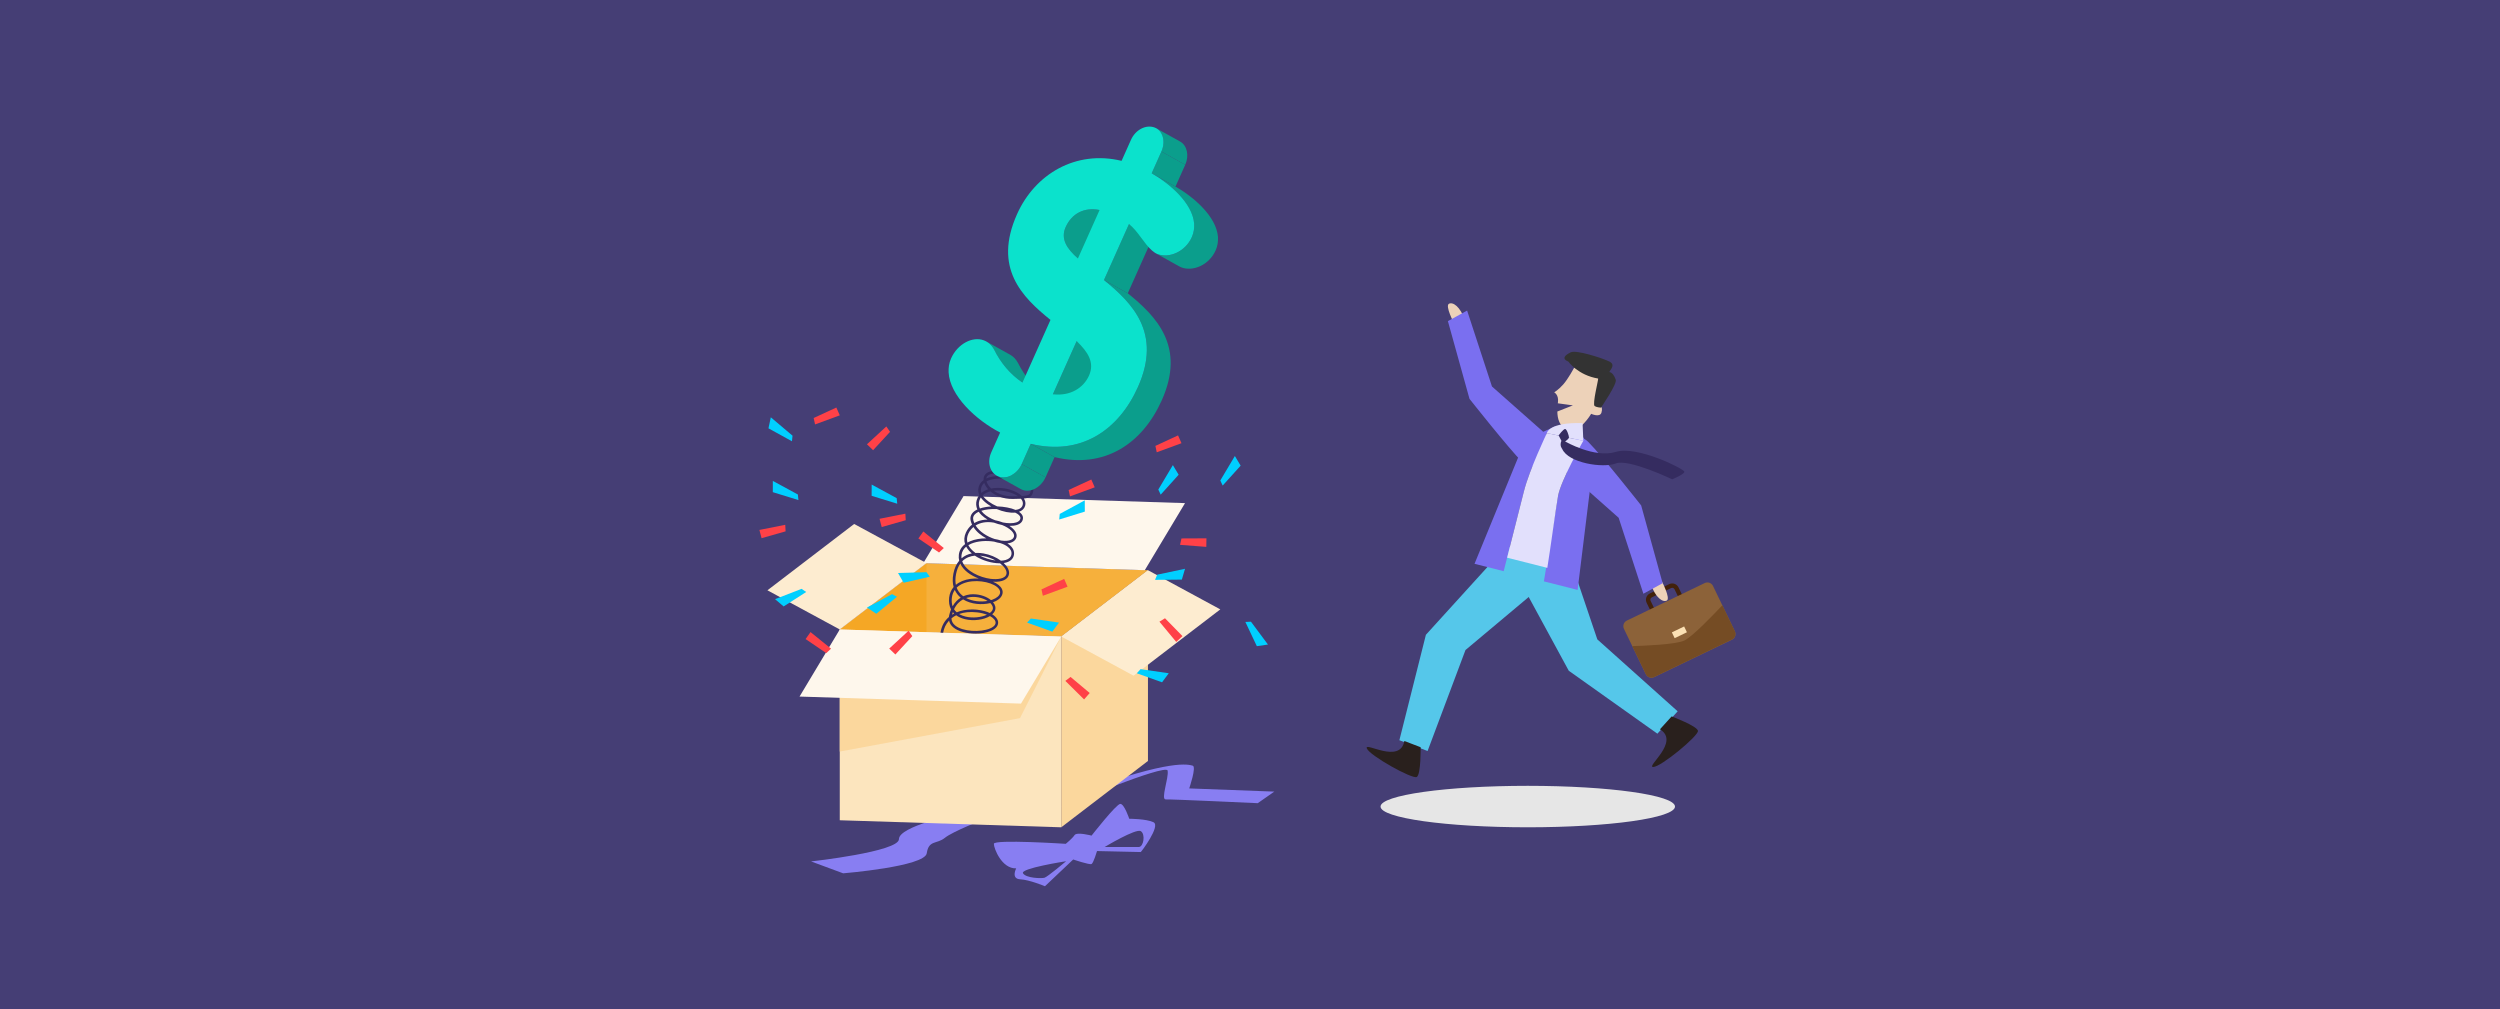 <?xml version="1.0" encoding="UTF-8"?>
<svg xmlns="http://www.w3.org/2000/svg" viewBox="0 0 1090 440">
  <defs>
    <style>
      .cls-1 {
        fill: #e6e6e6;
        mix-blend-mode: multiply;
      }

      .cls-1, .cls-2, .cls-3, .cls-4, .cls-5, .cls-6, .cls-7, .cls-8, .cls-9, .cls-10, .cls-11, .cls-12, .cls-13, .cls-14, .cls-15, .cls-16, .cls-17, .cls-18, .cls-19, .cls-20, .cls-21, .cls-22, .cls-23, .cls-24 {
        stroke-width: 0px;
      }

      .cls-25 {
        isolation: isolate;
      }

      .cls-2 {
        fill: #754c24;
      }

      .cls-3 {
        fill: #7a6ff0;
      }

      .cls-4 {
        fill: #352c60;
      }

      .cls-5 {
        fill: #29201d;
      }

      .cls-6 {
        fill: #887ef2;
      }

      .cls-7 {
        fill: #55c7ea;
      }

      .cls-8 {
        fill: #0b9e8c;
      }

      .cls-9 {
        fill: #453e75;
      }

      .cls-10 {
        fill: #0be2cc;
      }

      .cls-11 {
        fill: #42210b;
      }

      .cls-12 {
        fill: #e2e0fc;
      }

      .cls-13 {
        fill: #8c6239;
      }

      .cls-14 {
        fill: #333;
      }

      .cls-15 {
        fill: #fce5be;
      }

      .cls-16 {
        fill: #fce1b5;
      }

      .cls-17 {
        fill: #fbd79d;
      }

      .cls-18 {
        fill: #fdecd0;
      }

      .cls-19 {
        fill: #fef7ec;
      }

      .cls-20 {
        fill: #f5a725;
      }

      .cls-21 {
        fill: #ff4147;
      }

      .cls-22 {
        fill: #edd2b9;
      }

      .cls-23 {
        fill: #f6b03c;
      }

      .cls-24 {
        fill: #00cfff;
      }
    </style>
  </defs>
  <g class="cls-25">
    <g id="Capa_1" data-name="Capa 1">
      <rect class="cls-9" width="1090" height="440"/>
      <g>
        <g>
          <path class="cls-6" d="m462.7,351.88s45.84-19.15,46.39-15.88-3.14,12.68-.82,12.55,40.1,1.64,40.1,1.64l7.23-5.05-37.1-1.39s3.27-9.52,1.5-9.93-9.07-3.18-48.73,11.5l-8.57,6.56Z"/>
          <path class="cls-6" d="m428.8,357.31s-13.4,5.19-16.86,8-7.03.86-7.87,6.7c-.84,5.84-36.45,8.76-36.45,8.76l-14-5.19s38.32-4.22,38.32-9.73,24.64-10.81,24.64-10.81l12.21,2.27Z"/>
          <g>
            <polygon class="cls-15" points="462.7 277.52 462.7 360.7 366.14 357.63 366.14 274.45 442.6 276.88 462.7 277.52"/>
            <polygon class="cls-17" points="500.51 331.78 462.7 360.7 462.7 277.52 500.51 248.6 500.51 331.78"/>
            <polygon class="cls-23" points="500.51 248.61 462.7 277.52 366.14 274.45 403.95 245.53 500.51 248.61"/>
            <polygon class="cls-20" points="403.95 245.53 403.95 275.66 366.14 274.45 403.95 245.53"/>
            <polygon class="cls-18" points="532.05 265.69 494.24 294.61 462.7 277.52 500.51 248.61 532.05 265.69"/>
            <polygon class="cls-18" points="403.95 245.53 366.14 274.45 334.6 257.37 372.41 228.45 403.95 245.53"/>
            <polygon class="cls-19" points="516.67 219.36 499.12 248.61 402.56 245.53 420.11 216.29 516.67 219.36"/>
            <polygon class="cls-17" points="462.7 277.52 444.72 313.11 366.14 327.68 366.14 274.45 442.6 276.88 462.7 277.52"/>
            <polygon class="cls-19" points="462.7 277.52 445.15 306.77 348.6 303.7 366.14 274.45 462.7 277.52"/>
          </g>
          <path class="cls-6" d="m502.95,358.49c-3.24-1.51-10.6-1.51-10.6-1.51,0,0-2.16-6.49-3.89-6.49s-12.54,13.84-12.54,13.84c0,0-6.42-1.73-7.42-.21-1.01,1.51-3.82,3.79-3.82,3.79,0,0-31.37-2.05-31.36,0,.01,2.05,3.47,10.91,9.74,10.7,0,0-2.38,4.54,1.73,4.76s10.81,3.03,10.81,3.03l12.32-11.67s7.13,2.44,8,1.98c.86-.46,2.38-5.65,2.38-5.65,0,0,18.9.43,19.07.43s8.81-11.46,5.57-12.97Zm-47.55,24.21c-1.29.36-8.08.21-9.37-1.95-1.28-2.13,18.32-5.18,18.8-5.26-.25.21-8.15,6.84-9.42,7.2Zm41.07-13.4h-14.86s13.66-8.22,15.77-6.92c2.12,1.29,1.25,6.92-.91,6.92Z"/>
          <path class="cls-4" d="m425.3,276.24c-3.66,0-7.46-.85-9.66-2.7-1-.84-1.62-1.84-1.85-2.96-1.47,1.61-2.28,3.43-2.57,5.31l-1.16-.06c.45-2.95,1.79-5.19,3.65-6.8.03-.27.07-.54.14-.81.22-.93.49-1.77.8-2.52-.76-1.45-1.05-3.2-.82-5.17.21-1.79.87-3.33,1.95-4.59-.44-1.56-.56-3.49-.1-5.86.44-2.28,1.31-4.17,2.53-5.62-.2-.8-.26-1.65-.16-2.55.2-1.88,1.13-3.47,2.72-4.67-.54-1.62-.42-3.32.36-5.03.65-1.41,1.55-2.58,2.68-3.48-.23-.49-.42-1-.56-1.53-.45-1.71.1-3.21,1.59-4.32.37-.28.81-.53,1.29-.76-.59-1.31-.69-2.7-.28-4.1.25-.84.64-1.58,1.14-2.21-.4-.87-.55-1.75-.46-2.61.18-1.62.97-2.94,2.32-3.9-.16-2.04,1.13-3.47,3.46-3.85,6.79-1.1,14.5,2.54,14.82,2.7l-.5,1.04c-.08-.04-7.71-3.64-14.14-2.6-1.47.24-2.33.95-2.48,2.04.1-.05.2-.09.3-.13,5.26-2.21,14.81-.36,18.65,2.65,1.49,1.17,1.67,2.22,1.56,2.9-.36,2.25-1.32,3.02-4.1,3.31.64,1,.84,2.07.54,3.15-.36,1.27-1.29,2.16-2.67,2.64,1.64,1.12,1.84,2.31,1.7,3.14-.14.84-.7,1.98-2.57,2.59-.91.3-2.06.43-3.33.4,2.14,1.4,3.62,3.24,3.06,5.08-.44,1.44-1.85,2.34-3.94,2.56.28.17.54.35.79.54,1.6,1.23,2.32,2.74,2.09,4.38-.24,1.65-1.39,2.83-3.34,3.4-.36.1-.74.19-1.14.25,1.63,1.52,2.54,3.23,2.32,4.78-.34,2.36-2.98,3.61-7,3.36.93.4,1.75.86,2.4,1.38,1.38,1.09,2,2.37,1.78,3.7-.26,1.6-1.68,2.95-4.01,3.81-.05.02-.1.04-.15.05.99,1.17,1.3,2.44.87,3.6-.23.61-.65,1.18-1.21,1.68,1.8,1.12,2.66,2.52,2.57,3.8-.1,1.41-1.2,2.6-3.16,3.43-1.8.76-4.24,1.16-6.76,1.16Zm-10.45-6.66c0,1.19.52,2.22,1.54,3.08,3.31,2.8,11.14,3.08,15.23,1.36,1.08-.45,2.38-1.25,2.46-2.45.07-1.05-.88-2.11-2.46-2.96-2.65,1.61-7.02,2.28-10.86,1.36-1.52-.37-2.82-.94-3.86-1.71-.76.38-1.45.83-2.05,1.32Zm3.32-1.87c.97.58,2,.93,2.85,1.13,3.14.75,6.86.32,9.29-.83-1.24-.48-2.7-.84-4.29-1.02-3.17-.36-5.77-.04-7.86.72Zm-2.72-.83c-.13.36-.24.73-.35,1.13.29-.18.59-.36.9-.52-.2-.19-.38-.4-.55-.61Zm8.37-1.16c.78,0,1.57.04,2.34.13,2.2.25,4.01.76,5.42,1.42.59-.44,1.01-.95,1.22-1.5.37-1.01-.22-1.96-.79-2.58-.08-.08-.15-.17-.24-.25-3.59.88-8.37.59-11.86-1.61-1.44.77-2.9,2.08-3.95,4.3.34.52.73.96,1.17,1.33,2.05-.85,4.36-1.24,6.68-1.24Zm-7.54-8.5c-.63.9-1.11,2.03-1.27,3.44-.17,1.46-.03,2.68.33,3.68,1-1.79,2.27-2.97,3.55-3.76-.06-.05-.12-.1-.18-.15-.88-.75-1.78-1.79-2.42-3.21Zm4.97,3.53c2.78,1.45,6.37,1.77,9.34,1.25-2.19-1.4-5.61-2.24-8.7-1.45-.21.05-.43.12-.65.19Zm3.18-1.66c2.98,0,5.85,1.09,7.65,2.56.23-.07.46-.14.68-.23,1.89-.69,3.08-1.76,3.27-2.91.18-1.13-.64-2.04-1.36-2.62-2.97-2.35-9.89-3.49-14.72-1.5-.93.38-1.95.96-2.84,1.83.47,1.28,1.25,2.39,2.34,3.31.18.15.37.3.56.44.55-.24,1.08-.42,1.59-.55.93-.24,1.88-.35,2.82-.35Zm-5.75-13.36c-.82,1.14-1.47,2.63-1.84,4.56-.34,1.74-.36,3.3-.08,4.7.77-.66,1.69-1.21,2.75-1.65,2.22-.92,4.79-1.23,7.26-1.09-3.47-1.31-6.74-3.52-8.08-6.53Zm.85-1.01c1.52,4.33,7.77,7.07,12.37,7.65,3,.38,6.61,0,6.94-2.27.2-1.41-.95-3.07-2.83-4.5-.04,0-.07,0-.11,0-3.39,0-7.65-1.18-10.86-3.33-1.84.17-3.88.8-5.51,2.44Zm6.6-3.66c.84,0,1.71.08,2.63.23,2.89.49,5.61,1.68,7.65,3.17.76-.04,1.46-.14,2.07-.32,1.5-.44,2.35-1.27,2.52-2.46.17-1.22-.38-2.33-1.65-3.3-.83-.64-1.91-1.16-3.13-1.56-.89-.14-1.84-.36-2.8-.67-3.39-.54-7.22-.28-9.98.9-.4.17-.82.38-1.23.63.27.54.63,1.08,1.09,1.6.58.67,1.26,1.27,2.02,1.82.26-.02.53-.02.81-.02Zm1.11,1.2c2.16,1.13,4.62,1.85,6.86,2.11-1.64-.9-3.57-1.61-5.53-1.94-.38-.06-.83-.12-1.33-.16Zm-5.97-3.93c-1.03.85-1.87,2.05-2.05,3.7-.05.49-.05.96,0,1.41,1.24-1.09,2.76-1.82,4.49-2.16-.47-.4-.9-.82-1.29-1.27-.47-.55-.86-1.11-1.16-1.68Zm3.15-8.54c-.98.81-1.72,1.81-2.22,2.89-.61,1.33-.74,2.63-.4,3.89.37-.21.77-.41,1.2-.59,2.01-.86,4.49-1.27,6.99-1.27.01,0,.03,0,.04,0-2.25-1.2-4.31-2.85-5.6-4.92Zm12.08,5.89c.53.08,1.05.12,1.53.13,1.05.02,3.55-.11,4.06-1.79.48-1.58-1.74-3.75-5.19-5.12-1.18-.24-2.39-.58-3.55-1.03-3.3-.59-6,0-7.99,1.24,1.73,2.78,5.07,4.83,8.3,5.89.99.16,1.94.39,2.83.68Zm.74-7.89c2.27.44,4.41.46,5.86-.02,1.06-.35,1.66-.91,1.79-1.69.13-.76-.36-1.48-1.45-2.14-.26-.16-.54-.3-.84-.44-1.12.1-2.41.02-3.85-.26-1.4-.27-2.84-.72-4.21-1.3-2.42-.07-4.83.17-6.71.77.26.36.57.71.93,1.06,1.33,1.29,3.16,2.32,5.11,3.06,1.08.2,2.15.5,3.2.89.06.02.11.04.17.07Zm-10.52-4.66c-.44.2-.83.42-1.17.67-1.11.83-1.5,1.84-1.16,3.1.1.39.24.78.41,1.15,1.01-.61,2.17-1.04,3.45-1.29.74-.14,1.51-.21,2.32-.23-.97-.57-1.85-1.22-2.61-1.94-.49-.47-.9-.96-1.24-1.47Zm8.03-2.35c3.05.1,5.97.66,8.03,1.54,1.41-.17,2.72-.73,3.11-2.13.28-.99-.05-1.91-.76-2.74-1,.05-2.18.07-3.57.09-4.26.05-7.58-1.41-9.76-3.31-1.33.34-2.5.92-3.38,1.76.57.91,1.46,1.83,2.64,2.7,1.08.79,2.35,1.51,3.7,2.09Zm-7.11-3.87c-.28.43-.51.91-.66,1.44-.34,1.15-.25,2.27.25,3.35,1.39-.48,3.09-.78,4.99-.89-.66-.37-1.28-.77-1.85-1.19-1.17-.86-2.08-1.77-2.73-2.71Zm5.66-2.96c2.01,1.43,4.84,2.48,8.24,2.44.87-.01,1.64-.02,2.32-.04-1.1-.76-2.51-1.38-3.97-1.8-2.16-.62-4.49-.85-6.58-.6Zm1.78-1.24c1.7,0,3.46.26,5.12.73,2.32.67,4.16,1.66,5.35,2.83,3.39-.22,3.6-.8,3.86-2.4.11-.68-.56-1.36-1.14-1.81-3.23-2.53-12.35-4.66-17.49-2.49-.23.1-.45.2-.65.31.27,1.02.95,2.11,2,3.11.94-.19,1.93-.28,2.95-.28Zm-5.94-2.15c-.84.73-1.32,1.66-1.45,2.78-.06.51,0,1.05.19,1.58.83-.71,1.84-1.23,2.97-1.6-.82-.9-1.4-1.86-1.71-2.76Z"/>
          <g class="cls-25">
            <path class="cls-8" d="m479.41,91.57l10.39,5.78c-6.75-1.37-12.18,1.61-14.8,7.49-2.24,5.02.43,9.29,5.37,13.61l-10.39-5.78c-4.94-4.33-7.61-8.6-5.37-13.61,2.63-5.88,8.05-8.86,14.8-7.49Z"/>
            <path class="cls-8" d="m430.04,148.89l10.39,5.78c1.45.8,2.6,2.03,3.46,3.67,2.77,5.52,6.76,10.5,12.29,14.24l-10.39-5.78c-5.53-3.74-9.52-8.72-12.29-14.24-.86-1.64-2.01-2.86-3.46-3.67Z"/>
            <path class="cls-8" d="m445.05,193.63l-10.39-5.78c.46.26.93.51,1.39.75l10.39,5.78c-.46-.24-.93-.49-1.39-.75Z"/>
            <path class="cls-8" d="m504.17,55.95l10.39,5.78c2.98,1.66,4.01,6.07,2.2,10.11l-10.39-5.78c1.8-4.04.78-8.45-2.2-10.11Z"/>
            <polygon class="cls-8" points="506.37 66.06 516.76 71.84 512.51 81.35 502.11 75.57 506.37 66.06"/>
            <polygon class="cls-8" points="492.22 97.7 502.61 103.48 491.71 127.87 481.32 122.09 492.22 97.7"/>
            <polygon class="cls-8" points="469.42 148.72 479.81 154.5 469.45 177.68 459.06 171.9 469.42 148.72"/>
            <polygon class="cls-8" points="449.4 193.51 459.79 199.3 455.85 208.12 445.45 202.34 449.4 193.51"/>
            <path class="cls-8" d="m445.04,213.22l-10.39-5.78c.26.14.53.27.82.38,3.49,1.34,8.05-1.16,9.98-5.49l10.39,5.78c-1.93,4.32-6.49,6.83-9.98,5.49-.29-.11-.56-.24-.82-.38Z"/>
            <path class="cls-8" d="m514.25,116.19l-10.39-5.78c.27.15.55.28.84.39,4.89,1.88,12.01-.86,14.94-7.43.85-1.9,1.14-4.02,1-5.9-.73-8.99-10.82-17.53-18.52-21.9l10.39,5.78c7.7,4.37,17.8,12.91,18.52,21.9.14,1.88-.15,4-1,5.9-2.94,6.57-10.05,9.31-14.94,7.43-.29-.11-.56-.24-.84-.39Z"/>
            <path class="cls-8" d="m481.32,122.09l10.39,5.78c12.38,10.02,25.35,23.1,14.84,46.62-8.58,19.2-25.21,30.04-46.76,24.8l-10.39-5.78c21.55,5.24,38.18-5.61,46.76-24.8,10.51-23.52-2.46-36.6-14.84-46.62Z"/>
            <path class="cls-10" d="m481.32,122.09c12.38,10.02,25.35,23.1,14.84,46.62-8.58,19.2-25.21,30.04-46.76,24.8l-3.94,8.82c-1.93,4.32-6.49,6.83-9.98,5.49-3.91-1.5-5.22-6.26-3.29-10.58l3.87-8.65c-10.63-5.5-21.93-16.11-22.47-26.25-.07-2.05.15-4,1.08-6.07,2.86-6.4,9.43-9.75,14.32-7.87,1.95.75,3.46,2.14,4.52,4.16,2.77,5.52,6.76,10.5,12.29,14.24l12.21-27.32c-12.38-10.02-25.09-22.6-14.57-46.12,7.81-17.47,25.63-28.05,45.57-23.23l4.1-9.17c1.93-4.32,6.49-6.83,10.4-5.33,3.49,1.34,4.8,6.1,2.87,10.42l-4.25,9.51c7.7,4.37,17.8,12.91,18.52,21.9.14,1.88-.15,4-1,5.9-2.94,6.57-10.05,9.31-14.94,7.43-.84-.32-1.6-.82-2.42-1.54-3.43-2.94-6.27-8.68-10.05-11.56l-10.9,24.39Zm-22.26,49.81c7.62.9,13.35-2.78,15.75-8.14,2.55-5.71-.47-10.31-5.39-15.04l-10.36,23.17m10.92-59.22l9.43-21.1c-6.75-1.37-12.18,1.61-14.8,7.49-2.24,5.02.43,9.29,5.37,13.61"/>
          </g>
          <polygon class="cls-21" points="409.42 240.89 411.5 238.95 402.56 231.73 400.41 234.77 409.42 240.89"/>
          <polygon class="cls-21" points="454.08 256.97 454.68 259.76 465.46 255.8 463.97 252.39 454.08 256.97"/>
          <polygon class="cls-21" points="503.75 194.41 504.34 197.2 515.13 193.24 513.63 189.83 503.75 194.41"/>
          <polygon class="cls-21" points="465.92 213.63 466.52 216.43 477.3 212.47 475.81 209.06 465.92 213.63"/>
          <polygon class="cls-21" points="507.94 269.56 505.51 271.05 512.85 279.89 515.56 277.35 507.94 269.56"/>
          <polygon class="cls-21" points="515.12 234.76 514.5 237.55 525.95 238.44 526.01 234.71 515.12 234.76"/>
          <polygon class="cls-21" points="466.76 295.14 464.49 296.87 472.66 304.95 475.11 302.15 466.76 295.14"/>
          <polygon class="cls-21" points="354.76 182.25 355.36 185.05 366.14 181.09 364.65 177.68 354.76 182.25"/>
          <polygon class="cls-21" points="360.24 284.76 362.33 282.81 353.39 275.59 351.24 278.63 360.24 284.76"/>
          <polygon class="cls-21" points="394.9 226.81 394.74 223.96 383.48 226.19 384.42 229.79 394.9 226.81"/>
          <polygon class="cls-21" points="342.52 231.67 342.37 228.81 331.1 231.05 332.05 234.65 342.52 231.67"/>
          <polygon class="cls-21" points="397.77 277.35 396.15 274.99 387.7 282.78 390.38 285.36 397.77 277.35"/>
          <polygon class="cls-21" points="388.06 188.28 386.44 185.93 377.99 193.71 380.67 196.29 388.06 188.28"/>
          <polygon class="cls-24" points="405.38 251.45 403.95 249.47 391.54 249.83 393.99 254.08 405.38 251.45"/>
          <polygon class="cls-24" points="391.19 219.62 390.95 217.19 380.05 211.27 380.03 216.17 391.19 219.62"/>
          <polygon class="cls-24" points="461.81 226.51 462.05 224.07 472.96 218.15 472.98 223.06 461.81 226.51"/>
          <polygon class="cls-24" points="447.81 271.47 449.45 269.67 461.74 271.45 458.81 275.39 447.81 271.47"/>
          <polygon class="cls-24" points="495.65 293.55 497.29 291.75 509.58 293.54 506.65 297.48 495.65 293.55"/>
          <polygon class="cls-24" points="503.6 252.82 504.53 250.56 516.67 247.99 515.29 252.7 503.6 252.82"/>
          <polygon class="cls-24" points="506.06 215.67 505.02 213.45 511.37 202.79 513.89 206.99 506.06 215.67"/>
          <polygon class="cls-24" points="533.09 211.7 532.05 209.49 538.4 198.82 540.92 203.03 533.09 211.7"/>
          <polygon class="cls-24" points="542.98 271.17 545.42 271.06 552.83 281.02 547.98 281.73 542.98 271.17"/>
          <polygon class="cls-24" points="348.11 218.03 347.87 215.6 336.96 209.68 336.94 214.58 348.11 218.03"/>
          <polygon class="cls-24" points="351.5 258.11 349.49 256.73 337.92 261.23 341.66 264.41 351.5 258.11"/>
          <polygon class="cls-24" points="345.29 192.39 345.55 189.96 336.07 181.95 335.05 186.75 345.29 192.39"/>
          <polygon class="cls-24" points="391.1 260.18 388.94 259.04 377.99 264.89 382.07 267.61 391.1 260.18"/>
        </g>
        <g>
          <g>
            <path class="cls-11" d="m733.2,265.95l-8.42,4.06c-1.51.73-3.33.09-4.06-1.42l-2.79-5.79c-.73-1.51-.09-3.33,1.42-4.06l8.42-4.06c1.51-.73,3.33-.09,4.06,1.42l2.79,5.79c.73,1.51.09,3.33-1.42,4.06Zm-13.02-5.49c-.56.27-.79.94-.52,1.5l2.79,5.79c.27.56.94.79,1.5.52l8.42-4.06c.56-.27.79-.94.52-1.5l-2.79-5.79c-.27-.56-.94-.79-1.5-.52l-8.42,4.06Z"/>
            <path class="cls-13" d="m713.38,260.98h37.68c1.49,0,2.71,1.21,2.71,2.71v21.97c0,1.49-1.21,2.71-2.71,2.71h-37.68c-1.49,0-2.71-1.21-2.71-2.71v-21.97c0-1.49,1.21-2.71,2.71-2.71Z" transform="translate(-46.65 345.03) rotate(-25.72)"/>
            <path class="cls-2" d="m750.94,263.9l5.45,11.32c.65,1.35.08,2.96-1.26,3.61l-33.95,16.35c-1.35.65-2.96.08-3.61-1.26l-5.89-12.22c4.15-.11,18.92-.62,22.73-2.45,3.6-1.74,13.07-11.66,16.52-15.35Z"/>
            <rect class="cls-16" x="729.24" y="274.23" width="5.94" height="2.81" transform="translate(-47.07 345.12) rotate(-25.72)"/>
          </g>
          <path class="cls-22" d="m724.59,253.51s3.85,7.39,2.14,8.32c-1.71.93-5.01-1.18-6.98-7.28-.15.06,4.84-1.04,4.84-1.04Z"/>
          <path class="cls-3" d="m681.32,197.01s5.24-10.29,11.19-4.31c5.96,5.98,23.04,27.67,23.04,27.67l9.36,33.9-8.39,4.6-10.79-33.12-25.54-22.65,1.12-6.09Z"/>
          <path class="cls-22" d="m633.87,140.77s-3.86-7.39-2.15-8.32c1.71-.93,5.01,1.17,6.99,7.27.15-.06-4.83,1.05-4.83,1.05Z"/>
          <path class="cls-3" d="m674.97,197.21s-5.22,10.3-11.19,4.33c-5.96-5.97-23.08-27.64-23.08-27.64l-9.42-33.89,8.38-4.61,10.84,33.11,25.57,22.61-1.11,6.09Z"/>
          <polygon class="cls-7" points="654.4 238 683.98 292.44 722.62 319.89 731.46 310.13 696.43 278.77 683.77 241.34 654.4 238"/>
          <path class="cls-5" d="m728.83,312.36s11.13,4.16,11.48,6.28c.34,2.12-16.12,15.77-19.51,15.77s11.87-10.96,2.94-16.43"/>
          <polygon class="cls-7" points="656.9 238 621.69 276.77 610.13 322.74 622.43 327.44 638.95 283.41 669.23 258.02 656.9 238"/>
          <path class="cls-5" d="m619.4,325.79s.17,11.88-1.69,12.97c-1.85,1.09-20.55-9.3-21.78-12.46s14.52,7.08,16.37-3.23"/>
          <path class="cls-3" d="m687.84,257.21l-14.7-3.73c1.27-7.78,5.17-31.49,6.16-37.18,1.2-6.83,11.03-24.1,11.03-24.1l-15.88-3.38s-7.6,15.85-10,25.35l-8.84,34.87-12.72-3.22,22.14-53.97,12.93-5.93,9.61.51,7.52,11.84-7.25,58.94Z"/>
          <path class="cls-22" d="m685.76,176.74l-6.55-.9c.02-.21.05-.4.07-.59.37-3.19-1.65-4.19-1.65-4.19,0,0,1.8-1.04,3.94-3.44,2.14-2.4,4.77-7.31,4.77-7.31l11.69,3.48s-2.81,12.17-1.99,12.71c.82.54,3.17.02,2.2,3.37-.68,2.33-4.49.55-4.49.55,0,0-5.38,9.24-10.53,6.93-3.39-1.52-4.18-4.89-4.22-7.93l6.76-2.67Z"/>
          <path class="cls-12" d="m690,184.47l.33,7.73-15.88-3.38s.6-4.77,15.55-4.35Z"/>
          <path class="cls-14" d="m683.84,157.69s4.17,5.91,12.94,7.35c.26.13-2.64,11.28-1.51,11.99,1.13.7,2.77.68,2.77.68,0,0,7-10.17,6.44-12.07-.56-1.9-1.7-3.26-2.62-3.37-.92-.12,3.24-3.01-.21-4.66s-14.48-5.15-16.82-4c-2.35,1.16-4.23,2.7-.98,4.09Z"/>
          <path class="cls-12" d="m679.3,216.3c-1,5.69-3.4,23.51-4.67,31.29l-17.53-4.44,7.34-28.98c2.41-9.5,10-25.35,10-25.35l15.88,3.38s-9.83,17.26-11.03,24.1Z"/>
          <path class="cls-4" d="m679.55,189.82s2.08-2.79,2.84-2.79,1.68,3.02,1.68,3.67-1.68,1.78-1.68,1.78c0,0,12.85,7.42,22.12,4.54,9.27-2.88,29.88,7.49,29.88,8.65s-5.33,3.31-5.33,3.31c0,0-18.97-9.08-24.55-6.92s-20.75-.15-23.42-6.38c0,0-1.25-1.33-.31-3.49l-1.23-2.38Z"/>
        </g>
        <ellipse class="cls-1" cx="666.11" cy="351.66" rx="64.19" ry="9.04"/>
      </g>
    </g>
  </g>
</svg>